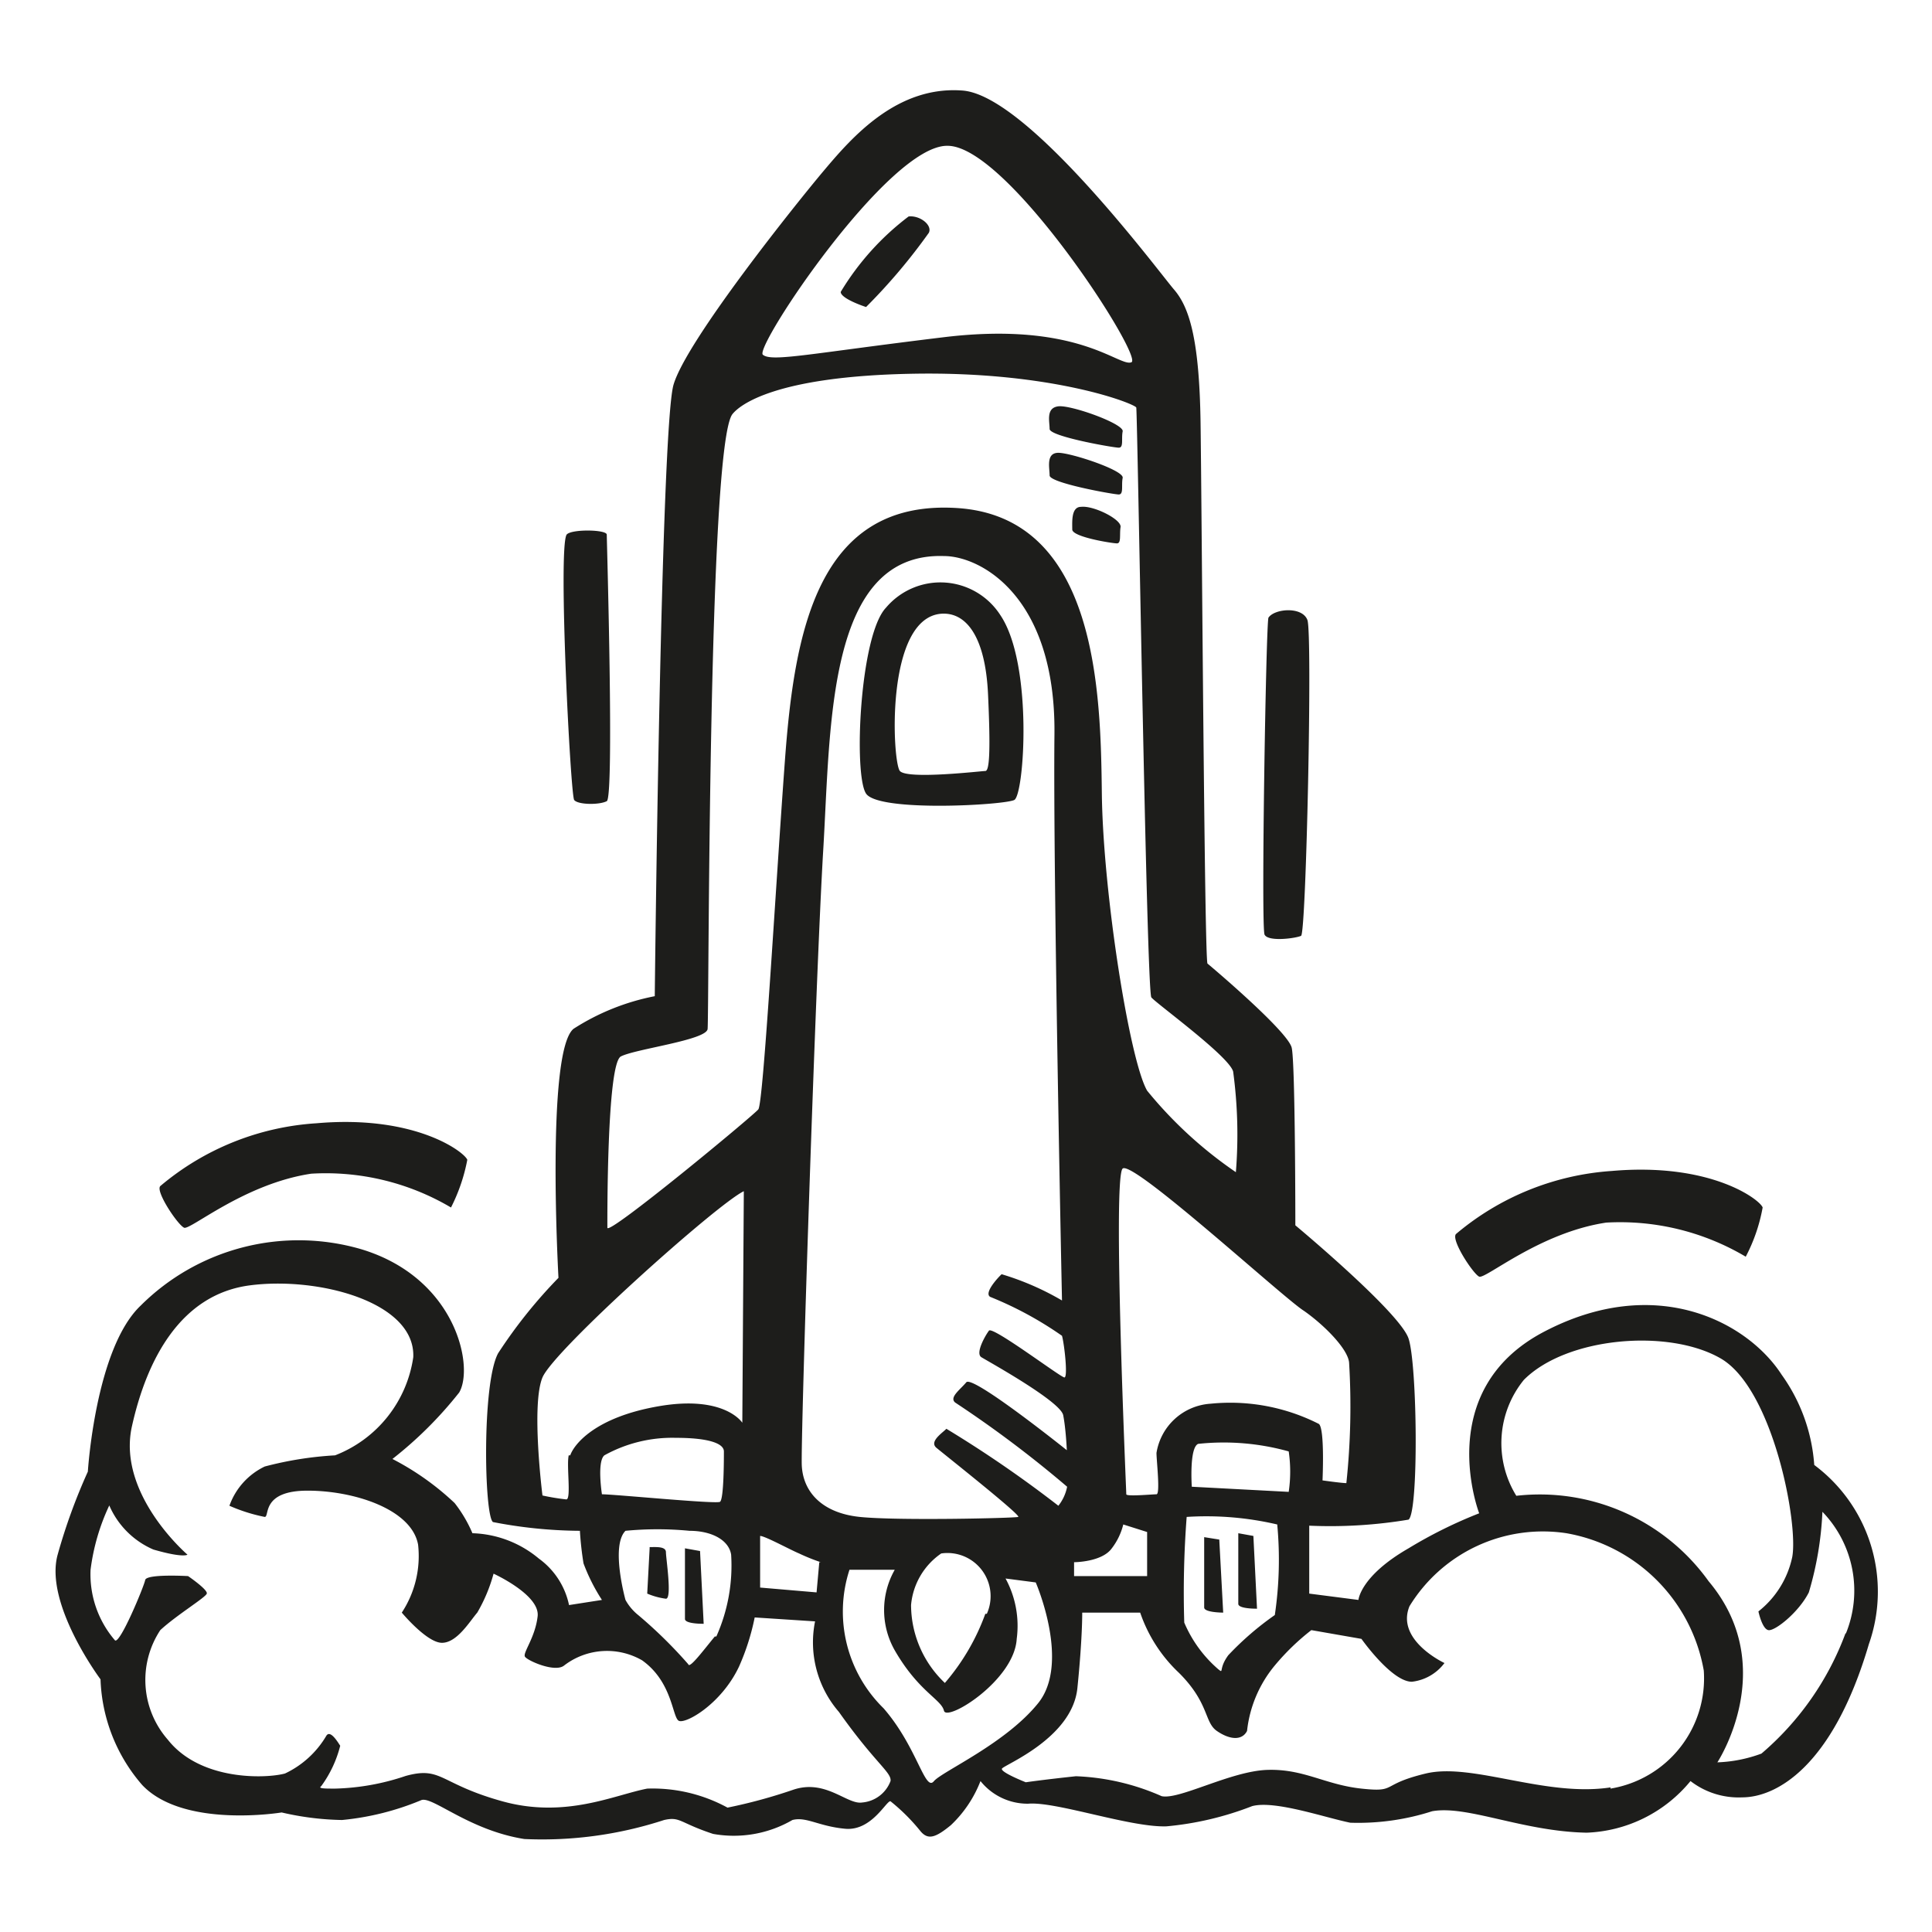 <?xml version="1.0" encoding="utf-8"?><!-- Uploaded to: SVG Repo, www.svgrepo.com, Generator: SVG Repo Mixer Tools -->
<svg width="800px" height="800px" viewBox="0 0 64 64" xmlns="http://www.w3.org/2000/svg"><path d="m28.69 10.17a19.24 19.24 0 0 0 2.08-2.46c.12-.25-.29-.58-.67-.54a8.87 8.87 0 0 0 -2.25 2.5c0 .21.71.46.84.5zm4.45 10.21a2.36 2.36 0 0 0 -3.79-.25c-.87.91-1.08 5.54-.66 6.16s4.58.38 4.91.21.63-4.5-.46-6.12zm-.5 5.16c-.12 0-2.58.29-2.83 0s-.5-5.08 1.38-5.21c.79-.05 1.45.71 1.54 2.67s.04 2.54-.09 2.54zm4.42-10.71c.17 0 .08-.29.13-.54s-1.71-.88-2.13-.83-.29.5-.29.75 2.12.62 2.29.62zm0 1.55c.17 0 .08-.3.13-.55s-1.71-.83-2.13-.83-.29.5-.29.75 2.12.63 2.29.63zm-1.25.41c-.33 0-.29.5-.29.75s1.33.46 1.48.46.08-.29.12-.54-.89-.72-1.31-.67zm4.71 36.63-.13-2.42-.5-.08s0 2.16 0 2.33.63.17.63.17zm1.12-.13-.12-2.41-.5-.09s0 2.17 0 2.34.62.16.62.16zm-18.95-2s0 2.17 0 2.34.62.16.62.16l-.12-2.41zm-1.17 0-.08 1.5a2.35 2.35 0 0 0 .62.17c.21 0 0-1.34 0-1.54s-.33-.17-.54-.17zm21.58-20.29c.17-.08.38-10 .21-10.46s-1.09-.38-1.29-.08c-.08.12-.25 10.25-.13 10.5s1.05.12 1.21.04zm5.9 11.29c.21.09 2-1.46 4.21-1.79a8.16 8.16 0 0 1 4.62 1.13 5.66 5.66 0 0 0 .56-1.63c-.08-.25-1.7-1.5-5-1.21a8.92 8.92 0 0 0 -5.16 2.09c-.17.2.58 1.33.77 1.41zm-42.9-1.62c.21.08 2-1.46 4.21-1.79a8.15 8.15 0 0 1 4.63 1.12 5.91 5.91 0 0 0 .54-1.58c-.09-.25-1.71-1.5-5-1.21a8.88 8.88 0 0 0 -5.17 2.08c-.17.17.58 1.29.79 1.38zm14-14.13c.25-.12 0-8.66 0-8.83s-1.18-.19-1.33 0c-.29.46.13 8.63.25 8.79s.83.17 1.08.04zm40 22a5.82 5.82 0 0 0 -1.08-3c-1.13-1.75-4.17-3.37-7.88-1.42s-2.14 6.01-2.14 6.01a15.13 15.13 0 0 0 -2.34 1.16c-1.6.92-1.66 1.71-1.66 1.71l-1.63-.21v-2.25a15.72 15.72 0 0 0 3.29-.2c.34-.25.29-5.13 0-6s-3.75-3.75-3.75-3.75 0-5.34-.12-5.88-2.69-2.71-2.79-2.79-.19-15.13-.23-17.92-.38-3.83-.88-4.41-4.83-6.42-7-6.59-3.66 1.54-4.58 2.63-4.58 5.66-5 7.12-.62 20.25-.62 20.25a7.68 7.68 0 0 0 -2.69 1.08c-.92.75-.5 8.25-.5 8.25a16.33 16.33 0 0 0 -2 2.5c-.54 1-.46 5.38-.17 5.59a15.46 15.46 0 0 0 2.88.29 10.56 10.56 0 0 0 .12 1.08 6.19 6.19 0 0 0 .61 1.21l-1.09.17a2.54 2.54 0 0 0 -1-1.54 3.59 3.59 0 0 0 -2.2-.84 4.45 4.45 0 0 0 -.59-1 9 9 0 0 0 -2.06-1.46 13.11 13.11 0 0 0 2.21-2.2c.5-.84-.09-3.8-3.25-4.75a7.41 7.41 0 0 0 -7.3 1.87c-1.5 1.42-1.75 5.5-1.75 5.5a19.2 19.2 0 0 0 -1 2.75c-.45 1.63 1.42 4.13 1.42 4.13a5.62 5.62 0 0 0 1.38 3.5c1.37 1.45 4.62.91 4.62.91a9.46 9.46 0 0 0 2 .25 9 9 0 0 0 2.63-.66c.37-.13 1.58 1 3.41 1.29a13 13 0 0 0 4.63-.63c.54-.12.5.09 1.62.46a3.87 3.87 0 0 0 2.63-.46c.46-.12.87.21 1.75.29s1.37-.95 1.5-.91a6.44 6.44 0 0 1 1 1c.25.29.5.2 1-.21a4 4 0 0 0 .98-1.46 2 2 0 0 0 1.58.75c.92-.08 3.38.79 4.58.75a10.41 10.41 0 0 0 2.84-.67c.75-.2 2.41.38 3.25.55a8 8 0 0 0 2.71-.38c1.16-.21 3 .67 5.12.71a4.67 4.67 0 0 0 3.44-1.71 2.61 2.61 0 0 0 1.71.54c1.12 0 3-1 4.2-5.08a5.23 5.23 0 0 0 -1.85-5.96zm-16.91-5.12c.66.46 1.45 1.25 1.5 1.71a24.12 24.12 0 0 1 -.09 4c-.16 0-.79-.09-.79-.09s.08-1.71-.12-1.87a6.48 6.48 0 0 0 -3.59-.67 1.94 1.94 0 0 0 -1.79 1.63c0 .25.13 1.37 0 1.37s-1 .08-1 0-.46-10.5-.12-10.79 5.33 4.29 6 4.71zm-3.71 5.83s-.09-1.29.21-1.42a8 8 0 0 1 3 .25 4.58 4.58 0 0 1 0 1.34zm2.75 4.25a9.91 9.91 0 0 0 -1.54 1.33c-.34.46-.13.63-.34.46a4.21 4.21 0 0 1 -1.12-1.54 32.7 32.7 0 0 1 .08-3.5 10.32 10.32 0 0 1 3 .25 12.51 12.51 0 0 1 -.08 3zm-4.23-2.75v1.46h-2.42v-.46s.92 0 1.25-.46a2.14 2.14 0 0 0 .38-.79zm-6.61-45.92c2 0 6.5 7 6.09 7.17s-1.75-1.37-6.21-.83-5.71.83-6 .58 4.17-6.96 6.12-6.92zm-10.83 30.17c.46-.25 2.83-.54 2.88-.91s0-19.42.83-20.38c.23-.28 1.37-1.25 6-1.33s7.33 1 7.37 1.12.34 19.34.5 19.54 2.59 1.96 2.71 2.46a15.6 15.6 0 0 1 .09 3.33 13.86 13.86 0 0 1 -2.94-2.7c-.58-1-1.46-6.55-1.5-9.84s-.13-9.16-4.79-9.46-5.4 4.17-5.71 8.38-.71 11.33-.88 11.54-5 4.21-5 3.92-.02-5.38.44-5.67zm11.08 11.46a37.79 37.79 0 0 1 3.71 2.79 1.46 1.46 0 0 1 -.29.63 39.19 39.19 0 0 0 -3.71-2.55c-.12.13-.58.42-.33.63s2.83 2.25 2.71 2.29-4 .13-5.25 0-1.88-.83-1.92-1.71.46-16.21.71-20.37.12-9.88 4-9.75c1.21 0 3.71 1.33 3.66 5.91s.25 18.75.25 18.75a9.1 9.1 0 0 0 -2-.87c-.13.12-.59.62-.38.75a11.86 11.86 0 0 1 2.38 1.29c.08.29.2 1.38.08 1.38s-2.38-1.71-2.5-1.55-.46.75-.25.88 2.62 1.46 2.71 1.92.12 1.16.12 1.16-3.12-2.5-3.33-2.25-.57.5-.37.67zm1 7a7.32 7.32 0 0 1 -1.34 2.29 3.57 3.57 0 0 1 -1.12-2.58 2.32 2.32 0 0 1 1-1.71 1.43 1.43 0 0 1 1.51 2zm-5.5-1.71-.09 1-1.87-.16v-1.71c.16 0 1 .46 1.29.58a6.47 6.47 0 0 0 .72.29zm-8.3-3.54c-.08.33.09 1.46-.08 1.46a7.55 7.55 0 0 1 -.79-.13s-.38-3 0-3.91 5.79-5.75 6.67-6.17l-.05 7.67s-.58-.92-2.75-.55-2.84 1.3-2.95 1.63zm4.84 6c-.38.46-.84 1.08-.88.92a15.21 15.21 0 0 0 -1.66-1.63 1.68 1.68 0 0 1 -.42-.5s-.5-1.79 0-2.29a11.08 11.08 0 0 1 2.12 0c.71 0 1.3.29 1.38.79a5.75 5.75 0 0 1 -.49 2.71zm-3.74-4.71s-.17-1.08.08-1.29a4.63 4.63 0 0 1 2.37-.58c1.13 0 1.59.2 1.59.45s0 1.59-.13 1.67-3.5-.25-3.91-.25zm8.62 10.21c-.5.08-1.21-.79-2.29-.42a17.32 17.32 0 0 1 -2.17.59 5.18 5.18 0 0 0 -2.66-.63c-1.09.21-2.71 1-4.8.42s-2-1.17-3.2-.84a7.87 7.87 0 0 1 -2.34.42c-.33 0-.58 0-.46-.08a3.87 3.87 0 0 0 .63-1.34c-.08-.12-.33-.54-.46-.33a3.14 3.14 0 0 1 -1.37 1.25c-.63.17-2.8.25-3.88-1.12a3 3 0 0 1 -.25-3.63c.54-.5 1.5-1.08 1.54-1.21s-.62-.58-.62-.58-1.38-.08-1.42.13-.83 2.12-1 2a3.35 3.35 0 0 1 -.81-2.34 7.06 7.06 0 0 1 .62-2.13 2.8 2.8 0 0 0 1.46 1.46c1 .29 1.13.17 1.13.17s-2.34-2-1.84-4.25 1.63-4.37 3.9-4.67 5.5.55 5.42 2.38a4.12 4.12 0 0 1 -2.59 3.25 11.66 11.66 0 0 0 -2.33.37 2.29 2.29 0 0 0 -1.17 1.3 5.58 5.58 0 0 0 1.17.37c.17 0-.13-.87 1.42-.87s3.45.62 3.66 1.79a3.41 3.41 0 0 1 -.54 2.25s.83 1 1.33 1 .92-.71 1.17-1a5.31 5.31 0 0 0 .54-1.29s1.54.7 1.46 1.41-.5 1.21-.42 1.34 1 .54 1.3.29a2.33 2.33 0 0 1 2.58-.17c1 .71 1 1.87 1.21 2s1.41-.54 2-1.79a7.74 7.74 0 0 0 .52-1.63l2 .13a3.52 3.52 0 0 0 .79 3c1.21 1.71 1.75 2 1.71 2.29a1.1 1.1 0 0 1 -.94.71zm2.38-.71c-.3.38-.55-1.12-1.67-2.41a4.48 4.48 0 0 1 -1.13-4.59h1.5a2.7 2.7 0 0 0 0 2.67c.79 1.37 1.54 1.62 1.63 2s2.33-1 2.41-2.38a3.28 3.28 0 0 0 -.37-2l1 .13s1.16 2.66.08 4-3.16 2.25-3.45 2.58zm22.41.21c-2.16.33-4.58-.83-6.12-.46s-.92.63-2.13.5-1.91-.66-3.12-.62-2.92 1-3.5.87a7.71 7.71 0 0 0 -2.84-.66c-1.12.12-1.66.2-1.66.2s-.84-.33-.79-.45 2.33-1 2.5-2.67.16-2.5.16-2.5h1.92a4.92 4.92 0 0 0 1.29 2c1 1 .83 1.63 1.25 1.92s.83.33 1 0a4.08 4.08 0 0 1 .92-2.17 7.8 7.8 0 0 1 1.21-1.17l1.66.29s1 1.42 1.67 1.42a1.57 1.57 0 0 0 1.08-.62s-1.62-.75-1.16-1.88a5.18 5.18 0 0 1 5.2-2.42 5.6 5.6 0 0 1 4.55 4.55 3.7 3.7 0 0 1 -3.09 3.91zm7.79-5.12a9.63 9.63 0 0 1 -2.79 4 4.66 4.66 0 0 1 -1.46.29s2.09-3.17-.29-6a6.88 6.88 0 0 0 -6.37-2.83 3.32 3.32 0 0 1 .25-3.84c1.41-1.42 4.79-1.71 6.52-.71s2.58 5.46 2.37 6.58a3.11 3.11 0 0 1 -1.12 1.8s.12.58.33.62 1-.58 1.34-1.25a11 11 0 0 0 .45-2.67 3.76 3.76 0 0 1 .77 4.05z" fill="#1d1d1b"/></svg>